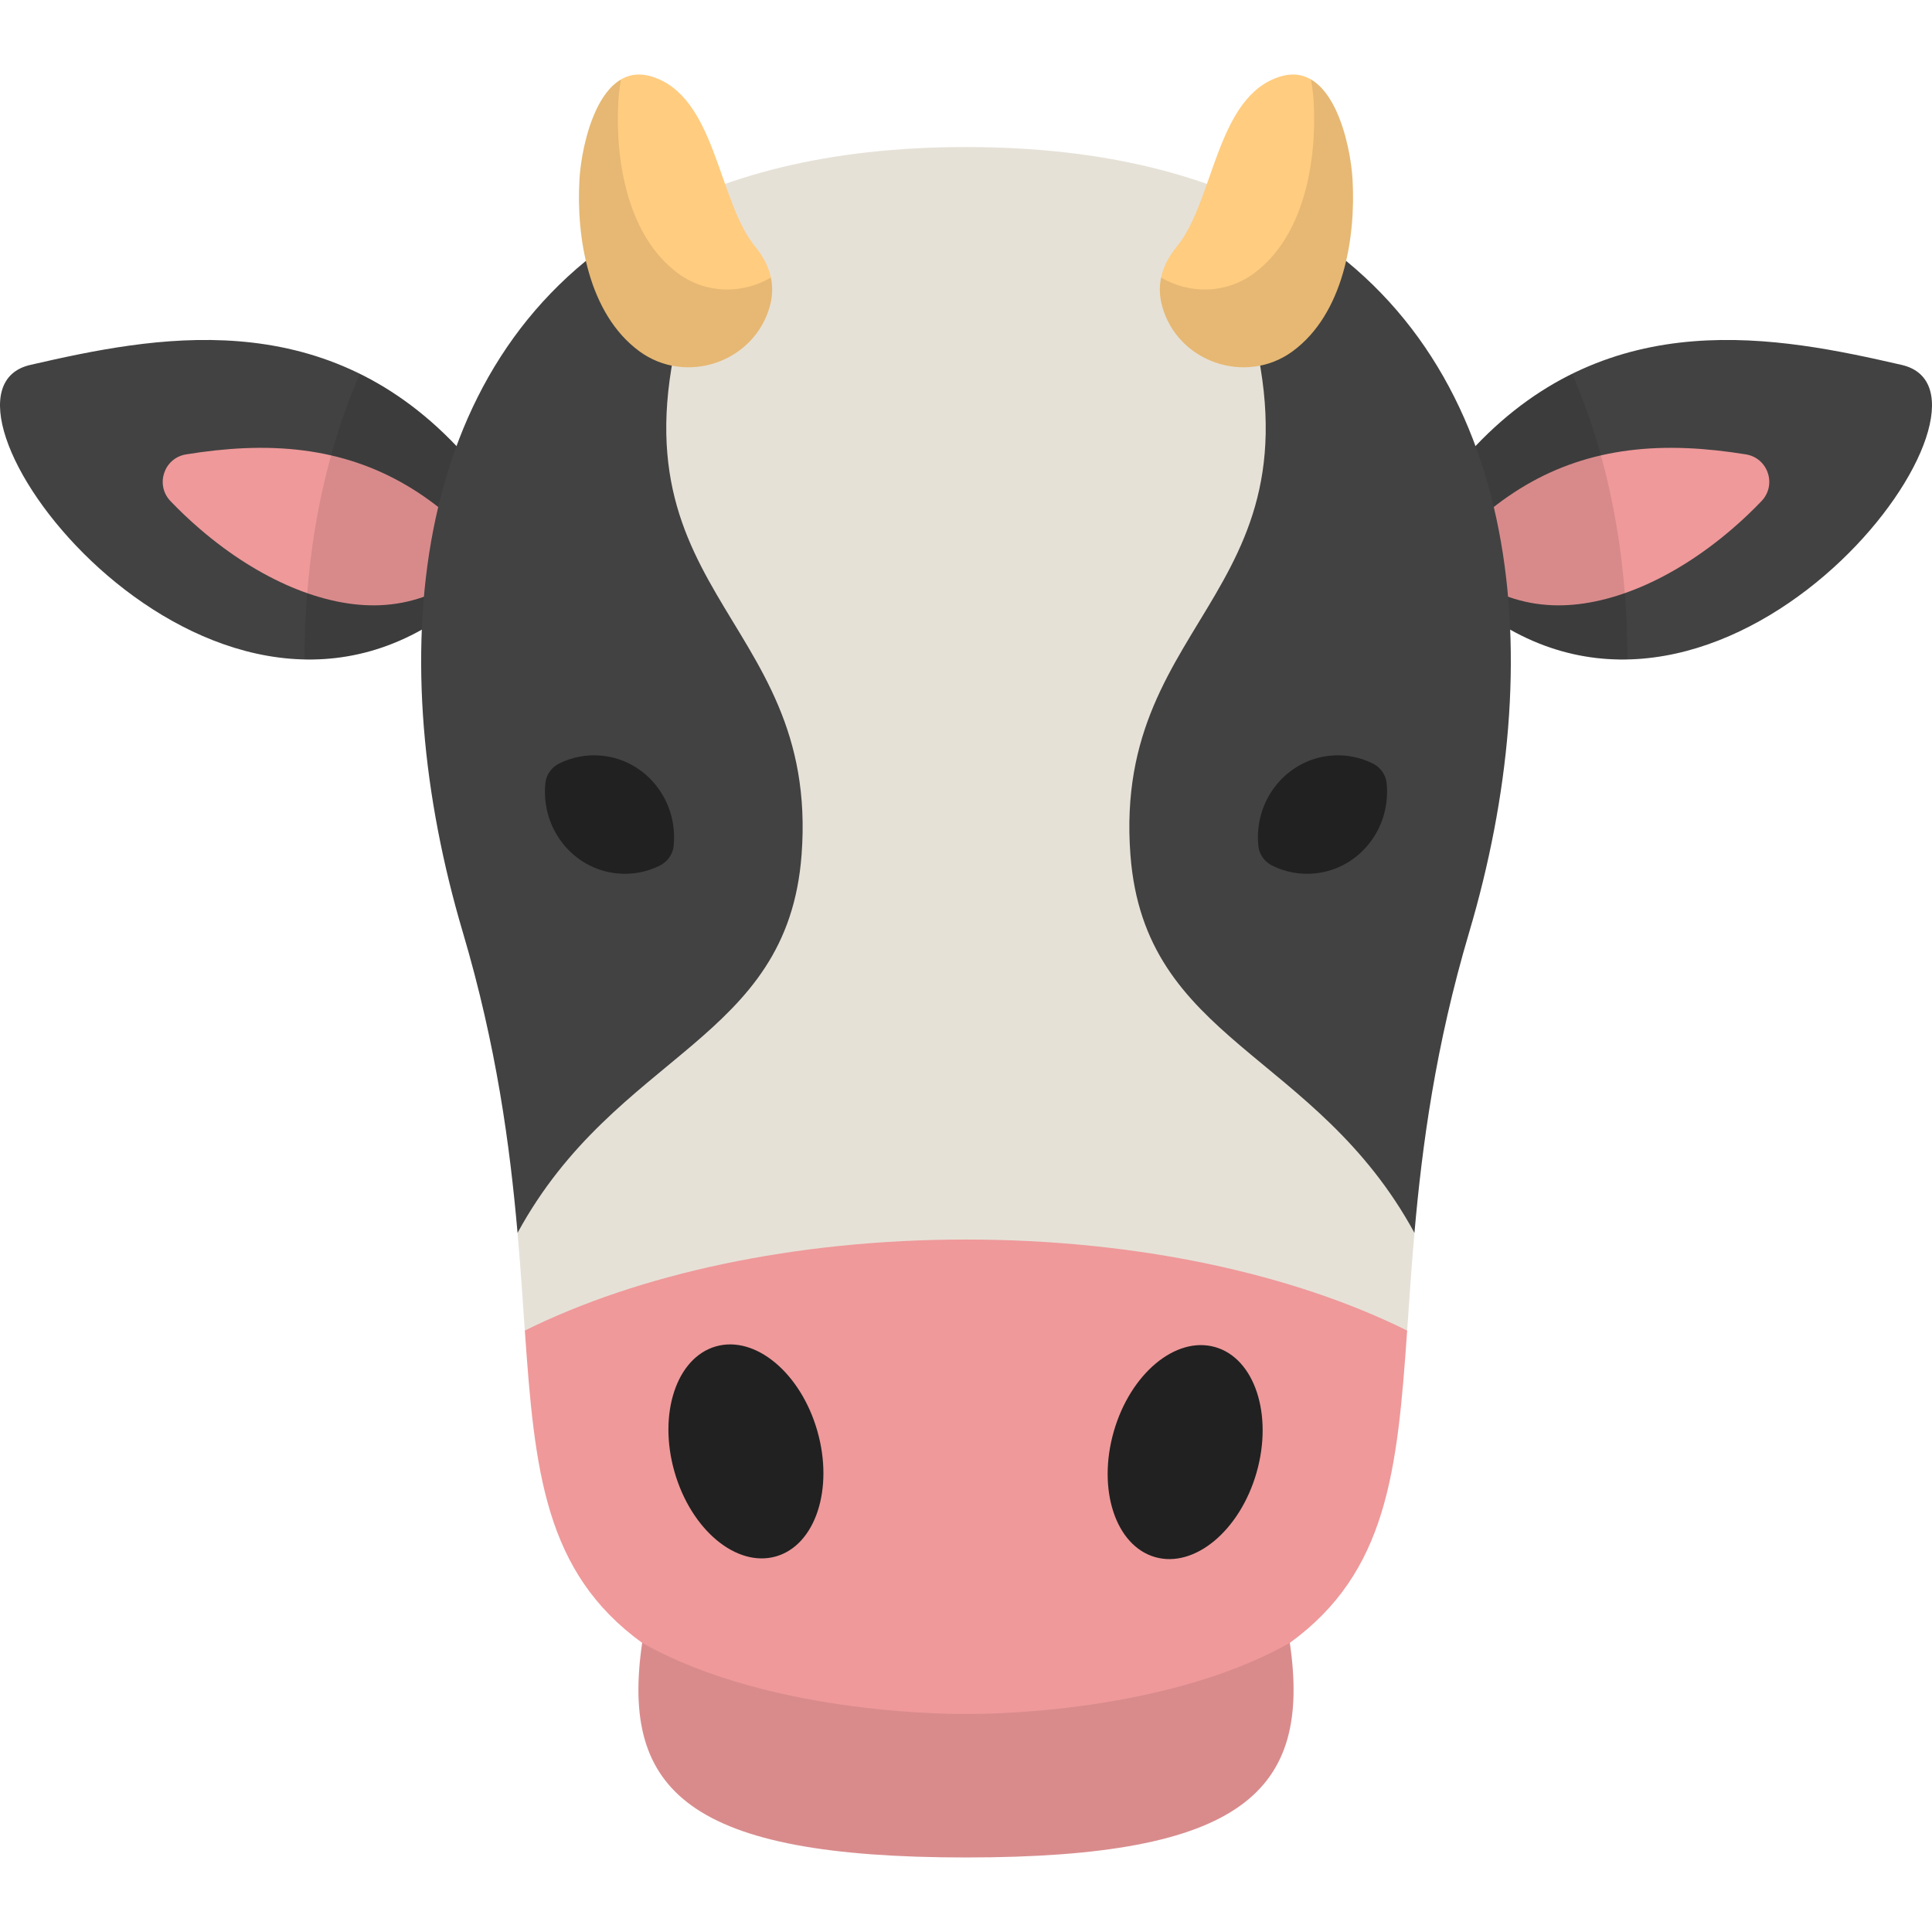 <?xml version="1.0" encoding="iso-8859-1"?>
<!-- Generator: Adobe Illustrator 19.0.0, SVG Export Plug-In . SVG Version: 6.00 Build 0)  -->
<svg version="1.1" id="Capa_1" xmlns="http://www.w3.org/2000/svg" xmlns:xlink="http://www.w3.org/1999/xlink" x="0px" y="0px"
	 viewBox="0 0 512 512" style="enable-background:new 0 0 512 512;" xml:space="preserve">
<path style="fill:#424242;" d="M121.069,118.312C85.063,80.325,40.697,89.197,8.033,96.706
	c-32.664,7.508,40.65,107.983,105.399,69.202l18.921-8.065L121.069,118.312z"/>
<path style="fill:#EF999A;" d="M119.688,137.299c-15.499-13.527-33.094-19.44-54.798-18.529c-5.173,0.217-10.379,0.805-15.579,1.649
	c-5.866,0.953-8.235,8.085-4.129,12.381c2.335,2.443,4.953,4.947,7.874,7.453c15.624,13.411,32.983,20.751,47.626,20.138h0.003
	c7.859-0.33,15.092-2.843,22.112-7.684l1.459-1.006L119.688,137.299z"/>
<path style="fill:#424242;" d="M390.931,118.312c36.007-37.987,80.372-29.114,113.036-21.606
	c32.664,7.508-40.65,107.983-105.399,69.202l-18.921-8.065L390.931,118.312z"/>
<path style="fill:#EF999A;" d="M392.311,137.299c15.499-13.527,33.094-19.44,54.798-18.529c5.173,0.217,10.379,0.805,15.579,1.649
	c5.866,0.953,8.235,8.085,4.129,12.381c-2.335,2.443-4.953,4.947-7.874,7.453c-15.624,13.411-32.983,20.751-47.626,20.138h-0.004
	c-7.859-0.33-15.092-2.843-22.112-7.684l-1.459-1.006L392.311,137.299z"/>
<path style="fill:#E6E1D7;" d="M374.844,326.729c-0.006-0.011-0.013-0.023-0.02-0.035l0.025-0.021L343.548,59.842
	C321.786,46.696,293.029,38.969,256,38.969c-36.46,0-64.894,7.499-86.533,20.279l-1.015,0.594l0.826,0.964l-32.123,265.923h0.001
	v0.001c0.801,9.146,1.366,17.76,1.932,25.885h233.819c0.001,0,0.002,0.001,0.004,0.002l0.019-0.278
	c0.561-8.059,1.123-16.601,1.919-25.664C374.848,326.693,374.846,326.712,374.844,326.729z"/>
<path style="opacity:0.1;enable-background:new    ;" d="M132.353,157.842l-11.284-39.531c-8.208-8.66-16.852-14.878-25.692-19.239
	c-4.783,11.001-8.437,22.855-10.898,35.479c-2.494,12.794-3.746,26.259-3.778,40.199c10.792,0.23,21.881-2.344,32.731-8.842
	L132.353,157.842z"/>
<path style="fill:#424242;" d="M122.647,247.036c8.94,30.171,12.484,56.599,14.509,79.693
	c26.203-48.167,71.533-50.531,75.271-100.194c4.895-65.032-55.242-69.228-29.369-149.644l-14.605-17.049
	C107.625,96.585,101.51,175.699,122.647,247.036z"/>
<path style="fill:#212121;" d="M159.577,200.272c-4.029-0.415-7.913,0.356-11.326,2.035c-2.025,0.996-3.479,2.928-3.714,5.174
	l-0.003,0.034c-1.237,12.019,7.244,22.738,18.943,23.942c4.029,0.415,7.913-0.356,11.326-2.035c2.026-0.996,3.479-2.928,3.714-5.174
	l0.003-0.034C179.757,212.196,171.276,201.477,159.577,200.272z"/>
<path style="fill:#D98B8C;" d="M341.82,435.375c5.758,39.369-12.375,56.873-85.822,56.873h0.004
	c-73.448,0-91.58-17.503-85.822-56.873H341.82z"/>
<path style="fill:#EF999A;" d="M341.82,435.374c25.849-18.752,28.497-45.536,31.092-82.758
	c-30.026-14.916-71.327-24.128-116.914-24.128c-45.586,0-86.883,9.211-116.91,24.126c2.595,37.222,5.243,64.006,31.092,82.76
	c34.977,19.731,85.819,18.834,85.819,18.834S306.842,455.105,341.82,435.374z"/>
<ellipse transform="matrix(-0.275 -0.962 0.962 -0.275 -118.243 680.559)" style="fill:#212121;" cx="197.588" cy="384.881" rx="28.929" ry="19.677"/>
<path style="opacity:0.1;enable-background:new    ;" d="M427.521,134.552c-2.461-12.625-6.115-24.478-10.898-35.479
	c-8.84,4.361-17.483,10.579-25.692,19.239l-11.284,39.531l18.921,8.066c10.85,6.498,21.939,9.072,32.731,8.842
	C431.267,160.811,430.015,147.346,427.521,134.552z"/>
<path style="fill:#424242;" d="M389.353,247.036c-8.94,30.171-12.484,56.599-14.509,79.693
	c-26.203-48.167-71.533-50.531-75.271-100.194c-4.895-65.032,55.242-69.228,29.369-149.644l14.605-17.049
	C404.375,96.585,410.49,175.699,389.353,247.036z"/>
<g>
	<path style="fill:#212121;" d="M352.423,200.272c4.029-0.415,7.913,0.356,11.326,2.035c2.025,0.996,3.479,2.928,3.714,5.174
		l0.003,0.034c1.237,12.019-7.244,22.738-18.943,23.942c-4.029,0.415-7.913-0.356-11.326-2.035
		c-2.026-0.996-3.479-2.928-3.714-5.174l-0.003-0.034C332.242,212.196,340.724,201.477,352.423,200.272z"/>
	
		<ellipse transform="matrix(-0.275 0.962 -0.962 -0.275 770.747 188.224)" style="fill:#212121;" cx="314.375" cy="384.841" rx="28.929" ry="19.677"/>
</g>
<path style="fill:#FFCC80;" d="M204.042,81.052c-4.03,14.912-22.223,21.171-34.653,12.001
	c-13.392-9.882-16.718-29.972-15.826-45.507c0.545-9.495,5.341-31.416,19.083-27.28c17.11,5.15,17.535,32.964,27.522,45.136
	C204.74,70.972,205.312,76.353,204.042,81.052z"/>
<path style="opacity:0.1;enable-background:new    ;" d="M179.69,72.449c-13.392-9.881-16.718-29.972-15.826-45.507
	c0.095-1.648,0.321-3.675,0.696-5.87c-7.625,4.457-10.578,19.153-10.998,26.474c-0.892,15.535,2.433,35.627,15.826,45.507
	c12.43,9.171,30.622,2.911,34.652-12.001c0.635-2.347,0.809-4.862,0.255-7.488C196.954,77.888,187.257,78.031,179.69,72.449z"/>
<path style="fill:#FFCC80;" d="M307.958,81.052c4.03,14.912,22.223,21.171,34.653,12.001c13.392-9.882,16.718-29.972,15.826-45.507
	c-0.545-9.495-5.341-31.416-19.083-27.28c-17.11,5.15-17.535,32.964-27.522,45.136C307.259,70.972,306.688,76.353,307.958,81.052z"
	/>
<path style="opacity:0.1;enable-background:new    ;" d="M332.308,72.449c13.392-9.881,16.718-29.972,15.826-45.507
	c-0.095-1.648-0.321-3.675-0.696-5.87c7.625,4.457,10.578,19.153,10.998,26.474c0.892,15.535-2.433,35.627-15.826,45.507
	c-12.43,9.171-30.622,2.911-34.652-12.001c-0.635-2.347-0.809-4.862-0.255-7.488C315.045,77.888,324.743,78.031,332.308,72.449z"/>
<g>
</g>
<g>
</g>
<g>
</g>
<g>
</g>
<g>
</g>
<g>
</g>
<g>
</g>
<g>
</g>
<g>
</g>
<g>
</g>
<g>
</g>
<g>
</g>
<g>
</g>
<g>
</g>
<g>
</g>
</svg>
